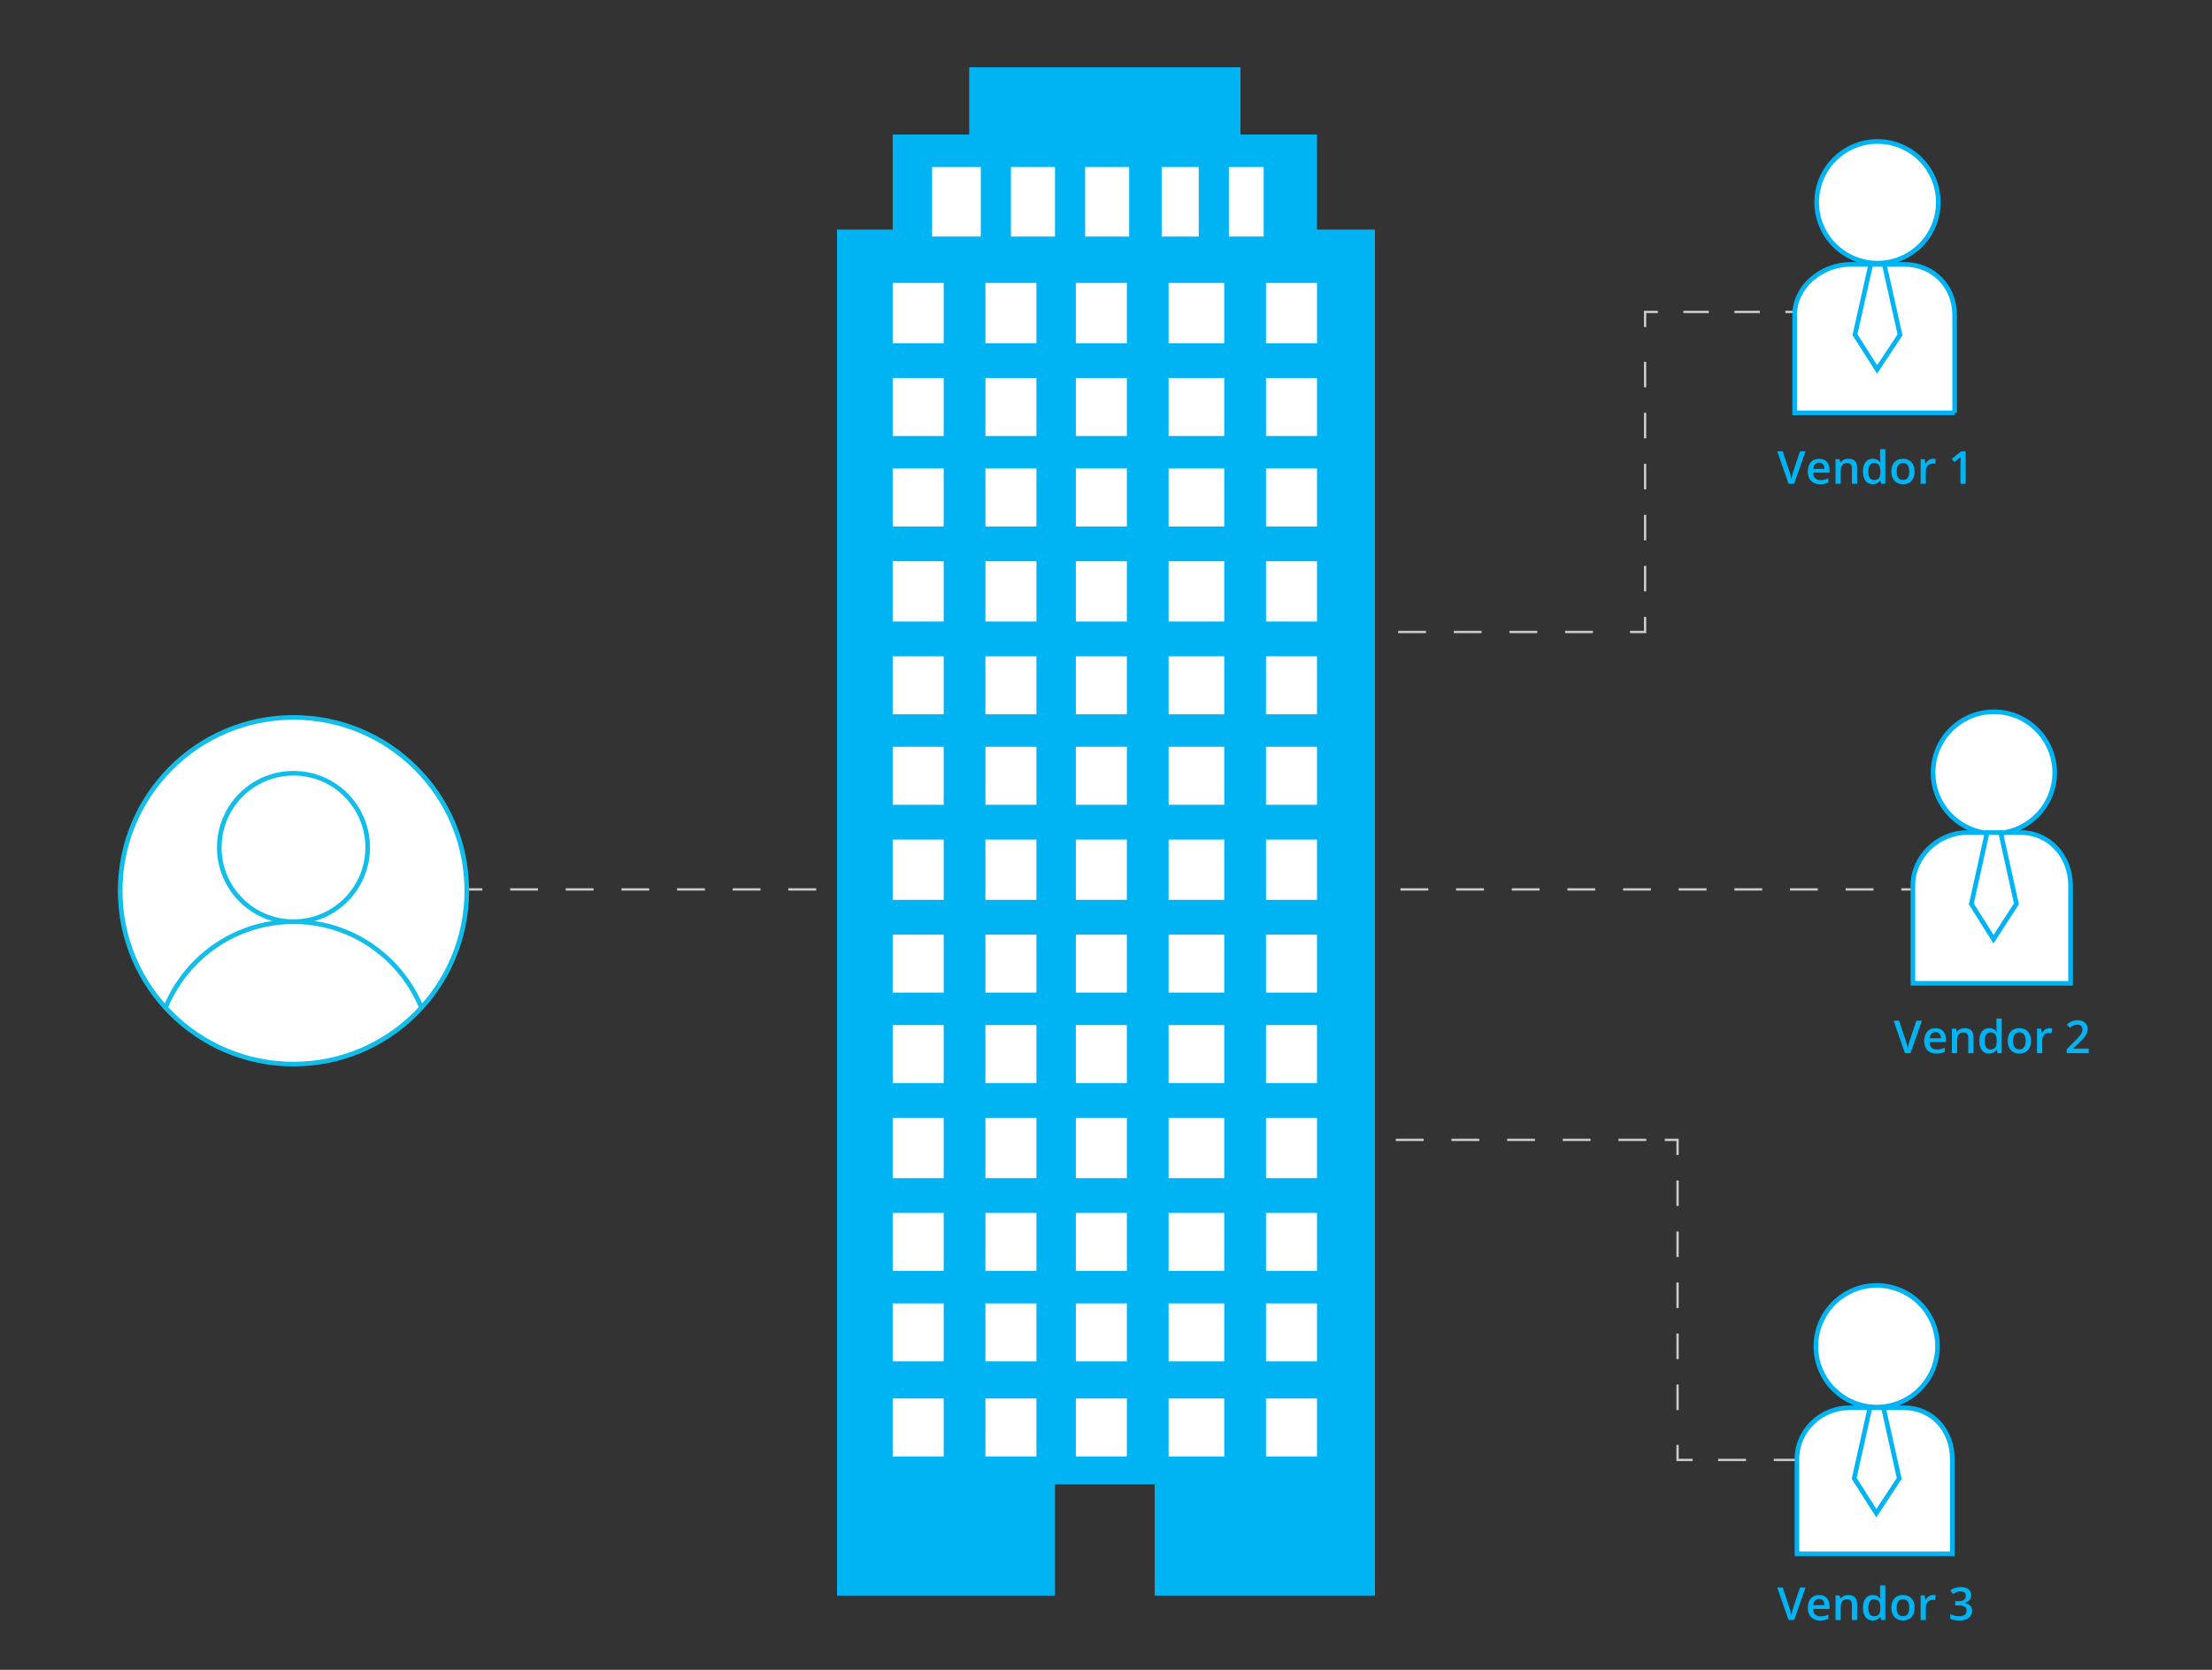 <?xml version="1.0" encoding="utf-8"?>
<!-- Generator: Adobe Illustrator 16.0.0, SVG Export Plug-In . SVG Version: 6.00 Build 0)  -->
<!DOCTYPE svg PUBLIC "-//W3C//DTD SVG 1.1//EN" "http://www.w3.org/Graphics/SVG/1.1/DTD/svg11.dtd">
<svg version="1.1" id="Layer_1" xmlns="http://www.w3.org/2000/svg" xmlns:xlink="http://www.w3.org/1999/xlink" x="0px" y="0px"
	 width="954px" height="720px" viewBox="0 0 954 720" enable-background="new 0 0 954 720" xml:space="preserve">
<rect x="0" y="0" width="954" height="720" fill="#333333" stroke="none"/>
<g>
	<g>
		<line fill="none" stroke="#CCCCCC" stroke-miterlimit="10" x1="464" y1="272.5" x2="470" y2="272.5"/>
		<line fill="none" stroke="#CCCCCC" stroke-miterlimit="10" stroke-dasharray="12,12" x1="483" y1="272.5" x2="697" y2="272.5"/>
		<polyline fill="none" stroke="#CCCCCC" stroke-miterlimit="10" points="703,272.5 709.5,272.5 709.5,266 		"/>
		<line fill="none" stroke="#CCCCCC" stroke-miterlimit="10" stroke-dasharray="11,11" x1="709.5" y1="255" x2="709.5" y2="147"/>
		<polyline fill="none" stroke="#CCCCCC" stroke-miterlimit="10" points="709.5,141 709.5,134.5 715,134.5 		"/>
		<line fill="none" stroke="#CCCCCC" stroke-miterlimit="10" stroke-dasharray="11,11" x1="726" y1="134.5" x2="829" y2="134.5"/>
		<line fill="none" stroke="#CCCCCC" stroke-miterlimit="10" x1="835" y1="134.5" x2="841" y2="134.5"/>
	</g>
</g>
<g>
	<g>
		<line fill="none" stroke="#CCCCCC" stroke-miterlimit="10" x1="464" y1="491.5" x2="470" y2="491.5"/>
		<line fill="none" stroke="#CCCCCC" stroke-miterlimit="10" stroke-dasharray="12,12" x1="482" y1="491.5" x2="712" y2="491.5"/>
		<polyline fill="none" stroke="#CCCCCC" stroke-miterlimit="10" points="718,491.5 723.5,491.5 723.5,498 		"/>
		<line fill="none" stroke="#CCCCCC" stroke-miterlimit="10" stroke-dasharray="11,11" x1="723.5" y1="509" x2="723.5" y2="618"/>
		<polyline fill="none" stroke="#CCCCCC" stroke-miterlimit="10" points="723.5,623 723.5,629.5 730,629.5 		"/>
		<line fill="none" stroke="#CCCCCC" stroke-miterlimit="10" stroke-dasharray="12,12" x1="741" y1="629.5" x2="829" y2="629.5"/>
		<line fill="none" stroke="#CCCCCC" stroke-miterlimit="10" x1="835" y1="629.5" x2="841" y2="629.5"/>
	</g>
</g>
<g>
	<g>
		<line fill="none" stroke="#CCCCCC" stroke-miterlimit="10" x1="59" y1="383.5" x2="65" y2="383.5"/>
		<line fill="none" stroke="#CCCCCC" stroke-miterlimit="10" stroke-dasharray="12,12" x1="76" y1="383.5" x2="858" y2="383.5"/>
		<line fill="none" stroke="#CCCCCC" stroke-miterlimit="10" x1="864" y1="383.5" x2="870" y2="383.5"/>
	</g>
</g>
<polygon fill="#00B4F4" points="568,99 568,58 535,58 535,29 418,29 418,58 385,58 385,99 361,99 361,688 455,688 455,640 498,640 
	498,688 593,688 593,99 "/>
<g>
	<rect x="546" y="603" fill="#FFFFFF" width="22" height="25"/>
	<rect x="504" y="603" fill="#FFFFFF" width="24" height="25"/>
	<rect x="464" y="603" fill="#FFFFFF" width="22" height="25"/>
	<rect x="425" y="603" fill="#FFFFFF" width="22" height="25"/>
	<rect x="385" y="603" fill="#FFFFFF" width="22" height="25"/>
</g>
<g>
	<rect x="546" y="562" fill="#FFFFFF" width="22" height="25"/>
	<rect x="504" y="562" fill="#FFFFFF" width="24" height="25"/>
	<rect x="464" y="562" fill="#FFFFFF" width="22" height="25"/>
	<rect x="425" y="562" fill="#FFFFFF" width="22" height="25"/>
	<rect x="385" y="562" fill="#FFFFFF" width="22" height="25"/>
</g>
<g>
	<rect x="546" y="523" fill="#FFFFFF" width="22" height="25"/>
	<rect x="504" y="523" fill="#FFFFFF" width="24" height="25"/>
	<rect x="464" y="523" fill="#FFFFFF" width="22" height="25"/>
	<rect x="425" y="523" fill="#FFFFFF" width="22" height="25"/>
	<rect x="385" y="523" fill="#FFFFFF" width="22" height="25"/>
</g>
<g>
	<rect x="546" y="482" fill="#FFFFFF" width="22" height="26"/>
	<rect x="504" y="482" fill="#FFFFFF" width="24" height="26"/>
	<rect x="464" y="482" fill="#FFFFFF" width="22" height="26"/>
	<rect x="425" y="482" fill="#FFFFFF" width="22" height="26"/>
	<rect x="385" y="482" fill="#FFFFFF" width="22" height="26"/>
</g>
<g>
	<rect x="546" y="442" fill="#FFFFFF" width="22" height="25"/>
	<rect x="504" y="442" fill="#FFFFFF" width="24" height="25"/>
	<rect x="464" y="442" fill="#FFFFFF" width="22" height="25"/>
	<rect x="425" y="442" fill="#FFFFFF" width="22" height="25"/>
	<rect x="385" y="442" fill="#FFFFFF" width="22" height="25"/>
</g>
<g>
	<rect x="546" y="403" fill="#FFFFFF" width="22" height="25"/>
	<rect x="504" y="403" fill="#FFFFFF" width="24" height="25"/>
	<rect x="464" y="403" fill="#FFFFFF" width="22" height="25"/>
	<rect x="425" y="403" fill="#FFFFFF" width="22" height="25"/>
	<rect x="385" y="403" fill="#FFFFFF" width="22" height="25"/>
</g>
<g>
	<rect x="546" y="362" fill="#FFFFFF" width="22" height="26"/>
	<rect x="504" y="362" fill="#FFFFFF" width="24" height="26"/>
	<rect x="464" y="362" fill="#FFFFFF" width="22" height="26"/>
	<rect x="425" y="362" fill="#FFFFFF" width="22" height="26"/>
	<rect x="385" y="362" fill="#FFFFFF" width="22" height="26"/>
</g>
<g>
	<rect x="546" y="322" fill="#FFFFFF" width="22" height="25"/>
	<rect x="504" y="322" fill="#FFFFFF" width="24" height="25"/>
	<rect x="464" y="322" fill="#FFFFFF" width="22" height="25"/>
	<rect x="425" y="322" fill="#FFFFFF" width="22" height="25"/>
	<rect x="385" y="322" fill="#FFFFFF" width="22" height="25"/>
</g>
<g>
	<rect x="546" y="283" fill="#FFFFFF" width="22" height="25"/>
	<rect x="504" y="283" fill="#FFFFFF" width="24" height="25"/>
	<rect x="464" y="283" fill="#FFFFFF" width="22" height="25"/>
	<rect x="425" y="283" fill="#FFFFFF" width="22" height="25"/>
	<rect x="385" y="283" fill="#FFFFFF" width="22" height="25"/>
</g>
<g>
	<rect x="546" y="242" fill="#FFFFFF" width="22" height="26"/>
	<rect x="504" y="242" fill="#FFFFFF" width="24" height="26"/>
	<rect x="464" y="242" fill="#FFFFFF" width="22" height="26"/>
	<rect x="425" y="242" fill="#FFFFFF" width="22" height="26"/>
	<rect x="385" y="242" fill="#FFFFFF" width="22" height="26"/>
</g>
<g>
	<rect x="546" y="202" fill="#FFFFFF" width="22" height="25"/>
	<rect x="504" y="202" fill="#FFFFFF" width="24" height="25"/>
	<rect x="464" y="202" fill="#FFFFFF" width="22" height="25"/>
	<rect x="425" y="202" fill="#FFFFFF" width="22" height="25"/>
	<rect x="385" y="202" fill="#FFFFFF" width="22" height="25"/>
</g>
<g>
	<rect x="546" y="163" fill="#FFFFFF" width="22" height="25"/>
	<rect x="504" y="163" fill="#FFFFFF" width="24" height="25"/>
	<rect x="464" y="163" fill="#FFFFFF" width="22" height="25"/>
	<rect x="425" y="163" fill="#FFFFFF" width="22" height="25"/>
	<rect x="385" y="163" fill="#FFFFFF" width="22" height="25"/>
</g>
<g>
	<rect x="546" y="122" fill="#FFFFFF" width="22" height="26"/>
	<rect x="504" y="122" fill="#FFFFFF" width="24" height="26"/>
	<rect x="464" y="122" fill="#FFFFFF" width="22" height="26"/>
	<rect x="425" y="122" fill="#FFFFFF" width="22" height="26"/>
	<rect x="385" y="122" fill="#FFFFFF" width="22" height="26"/>
</g>
<rect x="402" y="72" fill="#FFFFFF" width="21" height="30"/>
<rect x="468" y="72" fill="#FFFFFF" width="19" height="30"/>
<rect x="436" y="72" fill="#FFFFFF" width="19" height="30"/>
<rect x="501" y="72" fill="#FFFFFF" width="16" height="30"/>
<rect x="530" y="72" fill="#FFFFFF" width="15" height="30"/>
<g>
	<path fill="#FFFFFF" stroke="#00B4F4" stroke-width="2" stroke-miterlimit="10" d="M843,178h-69v-42.2
		c0-12.34,11.741-21.8,24.08-21.8h23.313c12.339,0,21.606,9.46,21.606,21.8V178z"/>
	<circle fill="#FFFFFF" stroke="#00B4F4" stroke-width="2" stroke-miterlimit="10" cx="809.737" cy="87.23" r="26.227"/>
	<polygon fill="#FFFFFF" stroke="#00B4F4" stroke-width="2" stroke-miterlimit="10" points="806.822,114 800.021,144.327 
		809.576,159.291 819.449,144.394 812.664,114 	"/>
</g>
<g>
	<path fill="#FFFFFF" stroke="#00B4F4" stroke-width="2" stroke-miterlimit="10" d="M842,670h-67v-40.939
		C775,616.722,785.396,607,797.737,607h23.311c12.34,0,20.952,9.722,20.952,22.061V670z"/>
	<circle fill="#FFFFFF" stroke="#00B4F4" stroke-width="2" stroke-miterlimit="10" cx="809.393" cy="580.49" r="26.229"/>
	<polygon fill="#FFFFFF" stroke="#00B4F4" stroke-width="2" stroke-miterlimit="10" points="806.477,607 799.679,637.455 
		809.23,652.486 819.104,637.492 812.318,607 	"/>
</g>
<g>
	<path fill="#FFFFFF" stroke="#00B4F4" stroke-width="2" stroke-miterlimit="10" d="M893,424h-68v-42.287
		C825,369.374,835.934,359,848.273,359h23.313c12.34,0,21.414,10.374,21.414,22.713V424z"/>
	<circle fill="#FFFFFF" stroke="#00B4F4" stroke-width="2" stroke-miterlimit="10" cx="859.93" cy="333.143" r="26.227"/>
	<polygon fill="#FFFFFF" stroke="#00B4F4" stroke-width="2" stroke-miterlimit="10" points="857.016,359 850.215,389.783 
		859.77,404.974 869.643,389.738 862.857,359 	"/>
</g>
<g>
	<path fill="#FFFFFF" d="M201.319,384.078c0,41.281-33.465,74.745-74.745,74.745c-41.279,0-74.744-33.464-74.744-74.745
		c0-41.28,33.465-74.744,74.744-74.744C167.854,309.334,201.319,342.798,201.319,384.078"/>
	<circle fill="none" stroke="#10BEE9" stroke-width="2" stroke-miterlimit="10" cx="126.574" cy="384.079" r="74.745"/>
	<g>
		<g>
			<g>
				<g>
					<defs>
						<path id="SVGID_1_" d="M51.83,384.078c0,41.281,33.465,74.745,74.744,74.745c41.28,0,74.745-33.464,74.745-74.745
							c0-41.28-33.465-74.744-74.745-74.744C85.295,309.334,51.83,342.798,51.83,384.078"/>
					</defs>
					<clipPath id="SVGID_2_">
						<use xlink:href="#SVGID_1_"  overflow="visible"/>
					</clipPath>
					<path clip-path="url(#SVGID_2_)" fill="#FFFFFF" d="M158.576,365.419c0,17.673-14.329,32.001-32.002,32.001
						c-17.674,0-32.001-14.328-32.001-32.001c0-17.675,14.328-32.001,32.001-32.001
						C144.248,333.418,158.576,347.744,158.576,365.419"/>
				</g>
			</g>
		</g>
		<g>
			<g>
				<g>
					<defs>
						<path id="SVGID_3_" d="M51.83,384.078c0,41.281,33.465,74.745,74.744,74.745c41.28,0,74.745-33.464,74.745-74.745
							c0-41.28-33.465-74.744-74.745-74.744C85.295,309.334,51.83,342.798,51.83,384.078"/>
					</defs>
					<clipPath id="SVGID_4_">
						<use xlink:href="#SVGID_3_"  overflow="visible"/>
					</clipPath>
					
						<circle clip-path="url(#SVGID_4_)" fill="none" stroke="#10BEE9" stroke-width="2" stroke-miterlimit="10" cx="126.574" cy="365.418" r="32.002"/>
				</g>
			</g>
		</g>
		<g>
			<g>
				<g>
					<defs>
						<path id="SVGID_5_" d="M51.83,384.078c0,41.281,33.465,74.745,74.744,74.745c41.28,0,74.745-33.464,74.745-74.745
							c0-41.28-33.465-74.744-74.745-74.744C85.295,309.334,51.83,342.798,51.83,384.078"/>
					</defs>
					<clipPath id="SVGID_6_">
						<use xlink:href="#SVGID_5_"  overflow="visible"/>
					</clipPath>
					<path clip-path="url(#SVGID_6_)" fill="none" stroke="#10BEE9" stroke-width="2" stroke-miterlimit="10" d="M186.167,457.014
						c0-32.914-26.679-59.594-59.592-59.594c-32.914,0-59.594,26.68-59.594,59.594"/>
				</g>
			</g>
		</g>
	</g>
</g>
<g>
	<path fill="#00B4F4" d="M776.321,194.585h2.378l-4.91,14.021h-2.417l-4.891-14.021h2.359l2.925,8.718
		c0.153,0.416,0.316,0.951,0.489,1.606c0.173,0.656,0.284,1.143,0.336,1.463c0.083-0.486,0.211-1.049,0.383-1.688
		c0.173-0.639,0.313-1.112,0.423-1.419L776.321,194.585z"/>
	<path fill="#00B4F4" d="M784.942,208.798c-1.649,0-2.939-0.481-3.869-1.443c-0.931-0.962-1.396-2.287-1.396-3.975
		c0-1.733,0.432-3.095,1.294-4.085c0.863-0.991,2.05-1.487,3.559-1.487c1.4,0,2.506,0.425,3.318,1.276
		c0.812,0.85,1.218,2.02,1.218,3.51v1.218h-7.068c0.032,1.029,0.311,1.82,0.835,2.374c0.523,0.553,1.263,0.83,2.215,0.83
		c0.627,0,1.21-0.059,1.75-0.178c0.541-0.118,1.121-0.315,1.741-0.59v1.832c-0.55,0.262-1.106,0.447-1.669,0.556
		C786.308,208.744,785.665,208.798,784.942,208.798z M784.53,199.515c-0.716,0-1.29,0.227-1.722,0.681s-0.688,1.116-0.771,1.985
		h4.813c-0.013-0.876-0.224-1.54-0.633-1.99S785.246,199.515,784.53,199.515z"/>
	<path fill="#00B4F4" d="M800.958,208.606h-2.264v-6.521c0-0.818-0.164-1.429-0.493-1.832c-0.33-0.403-0.853-0.604-1.568-0.604
		c-0.953,0-1.649,0.282-2.091,0.844c-0.44,0.563-0.661,1.505-0.661,2.829v5.284h-2.254V198h1.765l0.316,1.391h0.115
		c0.319-0.505,0.773-0.895,1.361-1.17s1.24-0.413,1.957-0.413c2.544,0,3.816,1.295,3.816,3.884V208.606z"/>
	<path fill="#00B4F4" d="M807.672,208.798c-1.323,0-2.356-0.479-3.098-1.438c-0.742-0.959-1.112-2.305-1.112-4.038
		c0-1.739,0.375-3.093,1.127-4.062c0.751-0.969,1.791-1.453,3.121-1.453c1.394,0,2.455,0.515,3.185,1.544h0.114
		c-0.108-0.761-0.163-1.362-0.163-1.803v-3.865h2.264v14.922h-1.765l-0.394-1.391h-0.105
		C810.124,208.271,809.065,208.798,807.672,208.798z M808.276,206.976c0.927,0,1.602-0.26,2.023-0.782
		c0.422-0.521,0.639-1.366,0.651-2.537v-0.316c0-1.336-0.217-2.286-0.651-2.848c-0.436-0.563-1.116-0.844-2.043-0.844
		c-0.793,0-1.403,0.321-1.832,0.964s-0.643,1.559-0.643,2.748c0,1.177,0.208,2.073,0.624,2.69
		C806.821,206.667,807.444,206.976,808.276,206.976z"/>
	<path fill="#00B4F4" d="M825.74,203.284c0,1.733-0.444,3.085-1.333,4.057c-0.889,0.972-2.126,1.458-3.712,1.458
		c-0.991,0-1.867-0.224-2.628-0.671c-0.761-0.447-1.346-1.09-1.755-1.928c-0.409-0.837-0.613-1.809-0.613-2.916
		c0-1.72,0.44-3.063,1.323-4.028c0.882-0.965,2.126-1.448,3.73-1.448c1.534,0,2.749,0.494,3.645,1.482
		C825.292,200.277,825.74,201.609,825.74,203.284z M818.02,203.284c0,2.449,0.905,3.673,2.714,3.673c1.79,0,2.686-1.225,2.686-3.673
		c0-2.423-0.901-3.635-2.704-3.635c-0.946,0-1.632,0.313-2.058,0.94C818.232,201.216,818.02,202.114,818.02,203.284z"/>
	<path fill="#00B4F4" d="M833.709,197.808c0.454,0,0.828,0.032,1.122,0.096l-0.221,2.1c-0.319-0.077-0.652-0.115-0.997-0.115
		c-0.901,0-1.632,0.294-2.191,0.882c-0.56,0.588-0.839,1.353-0.839,2.292v5.543h-2.254V198h1.765l0.297,1.87h0.115
		c0.352-0.633,0.811-1.135,1.376-1.505C832.448,197.993,833.057,197.808,833.709,197.808z"/>
	<path fill="#00B4F4" d="M847.769,208.606h-2.254v-9.053c0-1.081,0.025-1.937,0.077-2.57c-0.147,0.154-0.328,0.323-0.542,0.508
		c-0.215,0.186-0.932,0.774-2.153,1.765l-1.132-1.429l4.124-3.242h1.88V208.606z"/>
</g>
<g>
	<path fill="#00B4F4" d="M826.515,440.097h2.378l-4.91,14.021h-2.417l-4.891-14.021h2.359l2.925,8.717
		c0.153,0.416,0.316,0.951,0.489,1.606s0.284,1.144,0.336,1.463c0.083-0.486,0.211-1.049,0.383-1.688
		c0.173-0.639,0.313-1.112,0.423-1.419L826.515,440.097z"/>
	<path fill="#00B4F4" d="M835.136,454.309c-1.649,0-2.939-0.48-3.869-1.443c-0.931-0.962-1.396-2.287-1.396-3.975
		c0-1.732,0.432-3.095,1.294-4.086c0.863-0.99,2.05-1.486,3.559-1.486c1.4,0,2.506,0.426,3.318,1.275
		c0.812,0.851,1.218,2.021,1.218,3.511v1.218h-7.068c0.032,1.029,0.311,1.82,0.835,2.373c0.523,0.554,1.263,0.83,2.215,0.83
		c0.627,0,1.21-0.06,1.75-0.178c0.541-0.118,1.121-0.314,1.741-0.59v1.832c-0.55,0.262-1.106,0.447-1.669,0.556
		C836.501,454.255,835.858,454.309,835.136,454.309z M834.724,445.025c-0.716,0-1.29,0.228-1.722,0.681
		c-0.432,0.454-0.688,1.116-0.771,1.985h4.813c-0.013-0.876-0.224-1.539-0.633-1.989
		C836.002,445.251,835.439,445.025,834.724,445.025z"/>
	<path fill="#00B4F4" d="M851.151,454.117h-2.264v-6.521c0-0.818-0.164-1.429-0.493-1.832c-0.33-0.402-0.853-0.604-1.568-0.604
		c-0.953,0-1.649,0.281-2.091,0.844c-0.44,0.563-0.661,1.506-0.661,2.829v5.284h-2.254v-10.606h1.765l0.316,1.391h0.115
		c0.319-0.506,0.773-0.896,1.361-1.171c0.588-0.274,1.24-0.412,1.957-0.412c2.544,0,3.816,1.295,3.816,3.884V454.117z"/>
	<path fill="#00B4F4" d="M857.865,454.309c-1.323,0-2.356-0.479-3.098-1.438c-0.742-0.959-1.112-2.305-1.112-4.037
		c0-1.739,0.375-3.093,1.127-4.062c0.751-0.969,1.791-1.453,3.121-1.453c1.394,0,2.455,0.515,3.185,1.544h0.114
		c-0.108-0.761-0.163-1.361-0.163-1.803v-3.865h2.264v14.923h-1.765l-0.394-1.391h-0.105
		C860.317,453.781,859.259,454.309,857.865,454.309z M858.47,452.487c0.927,0,1.602-0.261,2.023-0.782
		c0.422-0.521,0.639-1.366,0.651-2.536v-0.316c0-1.337-0.217-2.286-0.651-2.849c-0.436-0.563-1.116-0.844-2.043-0.844
		c-0.793,0-1.403,0.321-1.832,0.964s-0.643,1.558-0.643,2.747c0,1.177,0.208,2.073,0.624,2.69
		C857.015,452.179,857.638,452.487,858.47,452.487z"/>
	<path fill="#00B4F4" d="M875.934,448.795c0,1.732-0.444,3.085-1.333,4.057s-2.126,1.457-3.712,1.457
		c-0.991,0-1.867-0.224-2.628-0.671s-1.346-1.09-1.755-1.928s-0.613-1.81-0.613-2.915c0-1.72,0.44-3.063,1.323-4.028
		c0.882-0.965,2.126-1.448,3.73-1.448c1.534,0,2.749,0.494,3.645,1.481C875.485,445.788,875.934,447.119,875.934,448.795z
		 M868.213,448.795c0,2.448,0.905,3.673,2.714,3.673c1.79,0,2.686-1.225,2.686-3.673c0-2.424-0.901-3.635-2.704-3.635
		c-0.946,0-1.632,0.313-2.058,0.939C868.426,446.727,868.213,447.625,868.213,448.795z"/>
	<path fill="#00B4F4" d="M883.902,443.318c0.454,0,0.828,0.032,1.122,0.096l-0.221,2.101c-0.319-0.076-0.652-0.115-0.997-0.115
		c-0.901,0-1.632,0.294-2.191,0.883c-0.56,0.588-0.839,1.352-0.839,2.292v5.543h-2.254v-10.606h1.765l0.297,1.87h0.115
		c0.352-0.634,0.811-1.135,1.376-1.506C882.642,443.504,883.25,443.318,883.902,443.318z"/>
	<path fill="#00B4F4" d="M900.849,454.117h-9.504v-1.707l3.615-3.635c1.067-1.094,1.775-1.868,2.124-2.325s0.603-0.888,0.763-1.29
		c0.16-0.403,0.24-0.835,0.24-1.295c0-0.633-0.19-1.132-0.571-1.496c-0.38-0.364-0.906-0.547-1.577-0.547
		c-0.537,0-1.057,0.1-1.559,0.298s-1.082,0.556-1.74,1.074l-1.219-1.487c0.78-0.658,1.538-1.125,2.273-1.399
		c0.735-0.275,1.519-0.413,2.35-0.413c1.304,0,2.35,0.341,3.136,1.021s1.18,1.597,1.18,2.748c0,0.633-0.113,1.233-0.341,1.803
		c-0.227,0.569-0.575,1.155-1.045,1.76s-1.252,1.421-2.345,2.45l-2.436,2.359v0.096h6.655V454.117z"/>
</g>
<g>
	<path fill="#00B4F4" d="M776.321,684.517h2.378l-4.91,14.021h-2.417l-4.891-14.021h2.359l2.925,8.717
		c0.153,0.416,0.316,0.951,0.489,1.606s0.284,1.144,0.336,1.463c0.083-0.486,0.211-1.049,0.383-1.688
		c0.173-0.639,0.313-1.112,0.423-1.419L776.321,684.517z"/>
	<path fill="#00B4F4" d="M784.942,698.729c-1.649,0-2.939-0.48-3.869-1.443c-0.931-0.962-1.396-2.287-1.396-3.975
		c0-1.732,0.432-3.095,1.294-4.086c0.863-0.99,2.05-1.486,3.559-1.486c1.4,0,2.506,0.426,3.318,1.275
		c0.812,0.851,1.218,2.021,1.218,3.511v1.218h-7.068c0.032,1.029,0.311,1.82,0.835,2.373c0.523,0.554,1.263,0.83,2.215,0.83
		c0.627,0,1.21-0.06,1.75-0.178c0.541-0.118,1.121-0.314,1.741-0.59v1.832c-0.55,0.262-1.106,0.447-1.669,0.556
		C786.308,698.675,785.665,698.729,784.942,698.729z M784.53,689.445c-0.716,0-1.29,0.228-1.722,0.681
		c-0.432,0.454-0.688,1.116-0.771,1.985h4.813c-0.013-0.876-0.224-1.539-0.633-1.989
		C785.809,689.671,785.246,689.445,784.53,689.445z"/>
	<path fill="#00B4F4" d="M800.958,698.537h-2.264v-6.521c0-0.818-0.164-1.429-0.493-1.832c-0.33-0.402-0.853-0.604-1.568-0.604
		c-0.953,0-1.649,0.281-2.091,0.844c-0.44,0.563-0.661,1.506-0.661,2.829v5.284h-2.254v-10.606h1.765l0.316,1.391h0.115
		c0.319-0.506,0.773-0.896,1.361-1.171c0.588-0.274,1.24-0.412,1.957-0.412c2.544,0,3.816,1.295,3.816,3.884V698.537z"/>
	<path fill="#00B4F4" d="M807.672,698.729c-1.323,0-2.356-0.479-3.098-1.438c-0.742-0.959-1.112-2.305-1.112-4.037
		c0-1.739,0.375-3.093,1.127-4.062c0.751-0.969,1.791-1.453,3.121-1.453c1.394,0,2.455,0.515,3.185,1.544h0.114
		c-0.108-0.761-0.163-1.361-0.163-1.803v-3.865h2.264v14.923h-1.765l-0.394-1.391h-0.105
		C810.124,698.201,809.065,698.729,807.672,698.729z M808.276,696.907c0.927,0,1.602-0.261,2.023-0.782
		c0.422-0.521,0.639-1.366,0.651-2.536v-0.316c0-1.337-0.217-2.286-0.651-2.849c-0.436-0.563-1.116-0.844-2.043-0.844
		c-0.793,0-1.403,0.321-1.832,0.964s-0.643,1.558-0.643,2.747c0,1.177,0.208,2.073,0.624,2.69
		C806.821,696.599,807.444,696.907,808.276,696.907z"/>
	<path fill="#00B4F4" d="M825.74,693.215c0,1.732-0.444,3.085-1.333,4.057s-2.126,1.457-3.712,1.457
		c-0.991,0-1.867-0.224-2.628-0.671s-1.346-1.09-1.755-1.928s-0.613-1.81-0.613-2.915c0-1.72,0.44-3.063,1.323-4.028
		c0.882-0.965,2.126-1.448,3.73-1.448c1.534,0,2.749,0.494,3.645,1.481C825.292,690.208,825.74,691.539,825.74,693.215z
		 M818.02,693.215c0,2.448,0.905,3.673,2.714,3.673c1.79,0,2.686-1.225,2.686-3.673c0-2.424-0.901-3.635-2.704-3.635
		c-0.946,0-1.632,0.313-2.058,0.939C818.232,691.146,818.02,692.045,818.02,693.215z"/>
	<path fill="#00B4F4" d="M833.709,687.738c0.454,0,0.828,0.032,1.122,0.096l-0.221,2.101c-0.319-0.076-0.652-0.115-0.997-0.115
		c-0.901,0-1.632,0.294-2.191,0.883c-0.56,0.588-0.839,1.352-0.839,2.292v5.543h-2.254v-10.606h1.765l0.297,1.87h0.115
		c0.352-0.634,0.811-1.135,1.376-1.506C832.448,687.924,833.057,687.738,833.709,687.738z"/>
	<path fill="#00B4F4" d="M850.128,687.738c0,0.889-0.259,1.629-0.777,2.221c-0.518,0.591-1.246,0.989-2.187,1.193v0.077
		c1.125,0.141,1.97,0.49,2.532,1.05s0.844,1.303,0.844,2.229c0,1.35-0.477,2.39-1.429,3.122c-0.953,0.732-2.309,1.098-4.066,1.098
		c-1.554,0-2.864-0.252-3.932-0.757v-2.005c0.594,0.294,1.224,0.521,1.889,0.681c0.665,0.16,1.305,0.24,1.918,0.24
		c1.087,0,1.899-0.201,2.437-0.604c0.537-0.402,0.806-1.026,0.806-1.87c0-0.748-0.298-1.298-0.893-1.649s-1.528-0.527-2.8-0.527
		h-1.218v-1.832h1.236c2.238,0,3.356-0.773,3.356-2.32c0-0.602-0.194-1.064-0.585-1.391c-0.39-0.326-0.965-0.489-1.726-0.489
		c-0.531,0-1.042,0.075-1.534,0.226c-0.493,0.15-1.074,0.442-1.746,0.877l-1.103-1.572c1.285-0.946,2.777-1.42,4.479-1.42
		c1.413,0,2.516,0.304,3.309,0.911S850.128,686.671,850.128,687.738z"/>
</g>
<g>
</g>
<g>
</g>
<g>
</g>
<g>
</g>
<g>
</g>
<g>
</g>
<g>
</g>
<g>
</g>
<g>
</g>
<g>
</g>
<g>
</g>
<g>
</g>
<g>
</g>
<g>
</g>
<g>
</g>
</svg>
